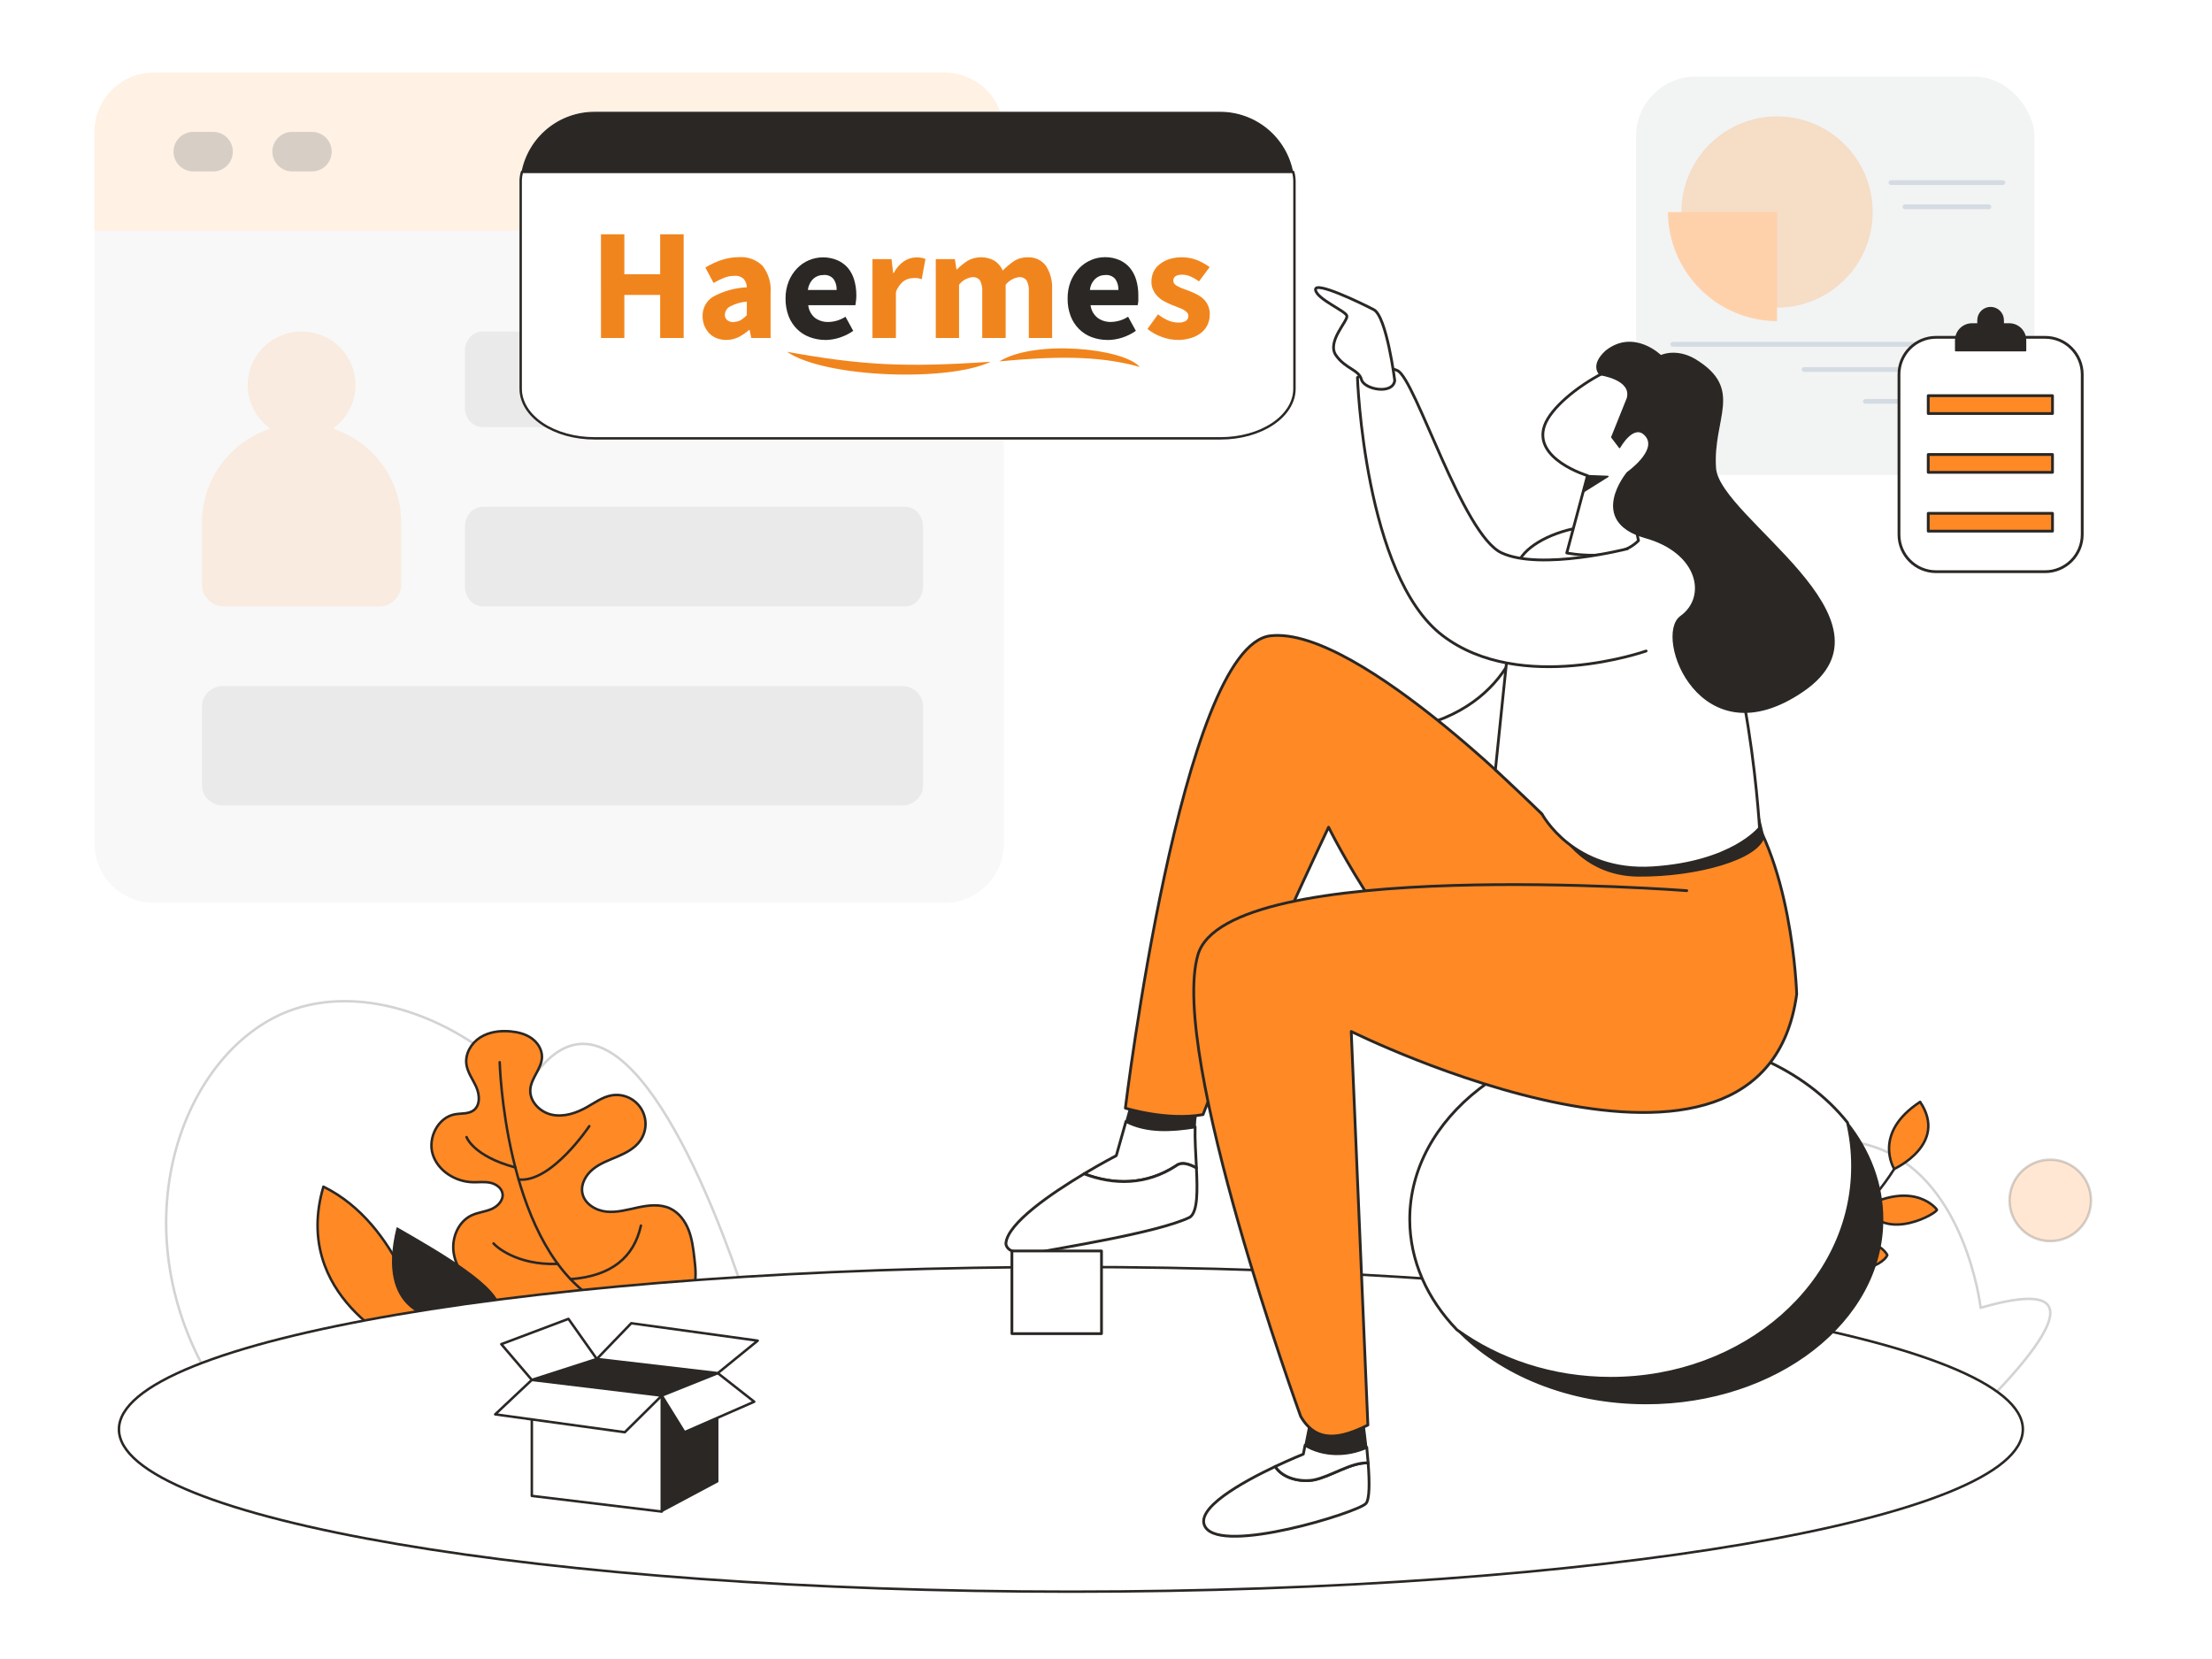 <?xml version="1.0" encoding="UTF-8"?> <svg xmlns="http://www.w3.org/2000/svg" width="640" height="480" viewBox="0 0 640 480" fill="none"><rect x="0" y="0" width="640" height="480" fill="#808080" stroke="none"/><g clip-path="url(#clip0_233_829)"><rect width="640" height="480" fill="white"></rect><g opacity="0.9"><rect x="473.366" y="22.148" width="115.255" height="115.255" rx="17.288" fill="#F1F2F2"></rect><path d="M514.152 89.019C529.425 89.019 541.825 76.619 541.825 61.346C541.825 46.074 529.425 33.674 514.152 33.674C498.88 33.674 486.48 46.074 486.48 61.346C486.48 76.619 498.88 89.019 514.152 89.019Z" fill="#FF8925" fill-opacity="0.24"></path><path d="M514.152 61.347V92.913C505.798 92.875 497.783 89.548 491.886 83.613C485.989 77.716 482.624 69.701 482.586 61.347H514.152V61.347Z" fill="#FFCCA2"></path><path d="M579.515 53.521H547.117C546.928 53.521 546.739 53.445 546.626 53.332C546.512 53.218 546.437 53.029 546.437 52.84C546.437 52.651 546.512 52.462 546.626 52.349C546.739 52.236 546.928 52.16 547.117 52.16H579.515C579.704 52.16 579.893 52.236 580.006 52.349C580.12 52.462 580.195 52.651 580.195 52.84C580.195 53.029 580.12 53.218 580.006 53.332C579.893 53.445 579.704 53.521 579.515 53.521Z" fill="#D0D7DF"></path><path d="M575.47 60.515H551.162C550.973 60.515 550.784 60.439 550.671 60.326C550.557 60.212 550.482 60.023 550.482 59.834C550.482 59.645 550.557 59.456 550.671 59.343C550.784 59.229 550.973 59.154 551.162 59.154H575.47C575.659 59.154 575.848 59.229 575.961 59.343C576.075 59.456 576.15 59.645 576.15 59.834C576.15 60.023 576.075 60.212 575.961 60.326C575.81 60.439 575.659 60.515 575.47 60.515Z" fill="#D0D7DF"></path><path d="M573.92 100.322H483.985C483.796 100.322 483.607 100.246 483.494 100.095C483.38 99.982 483.305 99.793 483.305 99.604C483.305 99.415 483.38 99.226 483.494 99.112C483.607 98.999 483.796 98.923 483.985 98.923H573.92C574.109 98.923 574.298 98.999 574.412 99.112C574.525 99.226 574.601 99.415 574.601 99.604C574.601 99.793 574.525 99.982 574.412 100.095C574.298 100.246 574.109 100.322 573.92 100.322Z" fill="#D0D7DF"></path><path d="M573.92 107.581H521.978C521.789 107.581 521.6 107.505 521.486 107.392C521.373 107.278 521.297 107.089 521.297 106.9C521.297 106.711 521.373 106.522 521.486 106.409C521.6 106.295 521.789 106.22 521.978 106.22H573.92C574.109 106.22 574.298 106.295 574.412 106.409C574.525 106.56 574.601 106.711 574.601 106.9C574.601 107.089 574.525 107.278 574.412 107.392C574.298 107.505 574.109 107.581 573.92 107.581Z" fill="#D0D7DF"></path><path d="M566.397 116.804H539.708C539.519 116.804 539.33 116.729 539.216 116.615C539.103 116.502 539.027 116.313 539.027 116.124C539.027 115.935 539.103 115.746 539.216 115.632C539.33 115.519 539.519 115.443 539.708 115.443H566.397C566.586 115.443 566.775 115.519 566.889 115.632C567.002 115.784 567.078 115.935 567.078 116.124C567.078 116.313 567.002 116.502 566.889 116.615C566.737 116.729 566.586 116.804 566.397 116.804Z" fill="#D0D7DF"></path></g><g opacity="0.5"><path d="M290.446 66.756V244.074C290.446 248.626 288.638 252.99 285.42 256.208C282.202 259.426 277.837 261.234 273.286 261.234H44.488C39.937 261.234 35.572 259.426 32.354 256.208C29.136 252.99 27.328 248.626 27.328 244.074V66.756H290.446Z" fill="#F1F2F2"></path><path d="M290.446 38.156V66.756H27.328V38.156C27.328 33.605 29.136 29.24 32.354 26.022C35.572 22.804 39.937 20.996 44.488 20.996H273.286C277.837 20.996 282.202 22.804 285.42 26.022C288.638 29.24 290.446 33.605 290.446 38.156Z" fill="#FF8925" fill-opacity="0.24"></path><path d="M260.923 198.489H64.582C61.194 198.489 58.447 201.069 58.447 204.252V227.303C58.447 230.486 61.194 233.066 64.582 233.066H260.923C264.312 233.066 267.059 230.486 267.059 227.303V204.252C267.059 201.069 264.312 198.489 260.923 198.489Z" fill="#2A2724" fill-opacity="0.14"></path><path d="M261.961 146.624H139.613C136.798 146.624 134.515 149.204 134.515 152.387V169.675C134.515 172.858 136.798 175.438 139.613 175.438H261.961C264.776 175.438 267.059 172.858 267.059 169.675V152.387C267.059 149.204 264.776 146.624 261.961 146.624Z" fill="#2A2724" fill-opacity="0.14"></path><path d="M261.961 95.912H139.613C136.798 95.912 134.515 98.389 134.515 101.444V118.041C134.515 121.096 136.798 123.573 139.613 123.573H261.961C264.776 123.573 267.059 121.096 267.059 118.041V101.444C267.059 98.389 264.776 95.912 261.961 95.912Z" fill="#2A2724" fill-opacity="0.14"></path><path d="M55.928 49.596H61.648C63.165 49.596 64.62 48.993 65.692 47.921C66.765 46.848 67.368 45.393 67.368 43.876C67.368 42.359 66.765 40.904 65.692 39.831C64.62 38.759 63.165 38.156 61.648 38.156H55.928C54.411 38.156 52.956 38.759 51.883 39.831C50.81 40.904 50.208 42.359 50.208 43.876C50.208 45.393 50.81 46.848 51.883 47.921C52.956 48.993 54.411 49.596 55.928 49.596Z" fill="#2A2724" fill-opacity="0.37"></path><path d="M84.528 49.596H90.248C91.764 49.596 93.219 48.993 94.292 47.921C95.365 46.848 95.967 45.393 95.967 43.876C95.967 42.359 95.365 40.904 94.292 39.831C93.219 38.759 91.764 38.156 90.248 38.156H84.528C83.01 38.156 81.556 38.759 80.483 39.831C79.41 40.904 78.808 42.359 78.808 43.876C78.808 45.393 79.41 46.848 80.483 47.921C81.556 48.993 83.01 49.596 84.528 49.596V49.596Z" fill="#2A2724" fill-opacity="0.37"></path><path d="M256.126 49.596H261.846C263.363 49.596 264.818 48.993 265.891 47.921C266.964 46.848 267.566 45.393 267.566 43.876C267.566 42.359 266.964 40.904 265.891 39.831C264.818 38.759 263.363 38.156 261.846 38.156H256.126C254.609 38.156 253.154 38.759 252.082 39.831C251.009 40.904 250.406 42.359 250.406 43.876C250.406 45.393 251.009 46.848 252.082 47.921C253.154 48.993 254.609 49.596 256.126 49.596Z" fill="#C6C6C6"></path></g><path opacity="0.2" d="M468.586 380.764C482.026 340.06 520.271 322.571 544.567 332.693C568.5 342.66 572.892 376.906 573.061 378.391C587.279 374.248 591.389 375.869 592.65 377.796C595.938 382.839 584.004 396.416 574.25 406.282L468.586 380.764Z" fill="white" stroke="#2A2724" stroke-width="0.72" stroke-linecap="round" stroke-linejoin="round"></path><path opacity="0.2" d="M59.446 396.654C34.893 352.278 53.434 304.243 83.317 292.619C104.246 284.478 132.156 293.634 152.238 314.686C158.265 304.801 163.74 302.438 167.555 302.078C191.905 299.769 214.83 372.814 216.202 377.292L59.446 396.654Z" fill="white" stroke="#2A2724" stroke-width="0.72" stroke-linecap="round" stroke-linejoin="round"></path><path d="M489.148 382.31C495.393 379.739 501.473 376.781 507.35 373.452C524.384 363.913 548.105 347.005 554.265 324.347" stroke="#2A2724" stroke-width="0.72" stroke-linecap="round" stroke-linejoin="round"></path><path d="M508.261 352.238C508.261 352.238 494.014 361.427 506.971 374.093C514.194 365.692 508.261 352.238 508.261 352.238Z" fill="#FF8925" stroke="#2A2724" stroke-width="0.72" stroke-linecap="round" stroke-linejoin="round"></path><path d="M532.695 377.461C532.695 377.461 528.145 366.572 507.764 374.093C518.747 384.287 522.605 383.199 532.695 377.461Z" fill="#FF8925" stroke="#2A2724" stroke-width="0.72" stroke-linecap="round" stroke-linejoin="round"></path><path d="M524.521 362.411C524.521 362.411 515.383 354.807 525.375 343.482C531.517 351.943 524.521 362.411 524.521 362.411Z" fill="#FF8925" stroke="#2A2724" stroke-width="0.72" stroke-linecap="round" stroke-linejoin="round"></path><path d="M546.052 363.121C546.052 363.121 542.165 354.681 524.521 362.401C533.289 371.626 544.964 366.186 546.052 363.121Z" fill="#FF8925" stroke="#2A2724" stroke-width="0.72" stroke-linecap="round" stroke-linejoin="round"></path><path d="M539.575 349.123C539.575 349.123 528.739 345.117 537.446 333.147C542.986 337.401 541.124 347.502 539.575 349.123Z" fill="#FF8925" stroke="#2A2724" stroke-width="0.72" stroke-linecap="round" stroke-linejoin="round"></path><path d="M560.403 349.973C560.403 349.973 554.279 341.522 539.575 349.123C545.756 359.857 561.001 350.679 560.403 349.973Z" fill="#FF8925" stroke="#2A2724" stroke-width="0.72" stroke-linecap="round" stroke-linejoin="round"></path><path d="M548.054 338.208C548.054 338.208 541.599 327.906 555.551 318.806C563.76 331.072 548.054 338.208 548.054 338.208Z" fill="#FF8925" stroke="#2A2724" stroke-width="0.72" stroke-linecap="round" stroke-linejoin="round"></path><path d="M193.916 377.684C196.844 378.12 199.593 375.721 200.59 372.937C201.588 370.152 201.257 367.09 200.918 364.151C200.594 361.356 200.263 358.531 199.25 355.909C198.238 353.287 196.448 350.866 193.905 349.652C191.077 348.316 187.756 348.676 184.698 349.324C181.639 349.973 178.549 350.884 175.436 350.563C172.324 350.243 169.107 348.283 168.498 345.218C167.976 342.592 169.518 339.915 171.604 338.24C173.689 336.565 176.286 335.654 178.732 334.599C181.178 333.543 183.678 332.235 185.216 330.053C186.183 328.694 186.722 327.078 186.766 325.411C186.81 323.745 186.357 322.103 185.463 320.695C184.57 319.287 183.278 318.177 181.751 317.507C180.224 316.837 178.532 316.638 176.892 316.933C174.309 317.398 172.115 319.026 169.828 320.316C166.755 322.056 163.167 323.255 159.713 322.535C156.258 321.814 153.15 318.677 153.438 315.157C153.711 311.807 156.788 309.117 156.813 305.756C156.813 303.623 155.541 301.624 153.798 300.396C152.054 299.167 149.918 298.627 147.797 298.422C144.738 298.126 141.514 298.526 138.921 300.172C136.327 301.819 134.53 304.902 134.944 307.928C135.272 310.331 136.853 312.344 137.826 314.563C138.798 316.782 138.978 319.786 137.041 321.242C135.549 322.362 133.478 322.077 131.637 322.401C126.713 323.28 123.712 329.246 125.211 334.011C126.709 338.777 131.752 341.911 136.756 342.048C138.435 342.095 140.135 341.857 141.781 342.188C143.427 342.52 145.081 343.629 145.383 345.268C145.743 347.239 144.032 349.033 142.192 349.821C140.351 350.61 138.283 350.783 136.468 351.622C132.649 353.406 130.686 358.031 131.223 362.209C131.76 366.388 134.4 370.066 137.66 372.735C140.92 375.404 144.789 377.198 148.611 378.97L193.916 377.684Z" fill="#FF8925" stroke="#2A2724" stroke-width="0.72" stroke-linecap="round" stroke-linejoin="round"></path><path d="M144.58 307.333C144.58 307.333 145.866 357.977 170.995 375.188" stroke="#2A2724" stroke-width="0.72" stroke-linecap="round" stroke-linejoin="round"></path><path d="M170.501 325.831C170.501 325.831 159.479 342.365 150.044 341.259" stroke="#2A2724" stroke-width="0.72" stroke-linecap="round" stroke-linejoin="round"></path><path d="M134.984 328.994C134.984 328.994 136.893 334.501 149.097 337.779" stroke="#2A2724" stroke-width="0.72" stroke-linecap="round" stroke-linejoin="round"></path><path d="M142.8 359.757C143.096 360.25 149.187 366.165 161.377 365.682" stroke="#2A2724" stroke-width="0.72" stroke-linecap="round" stroke-linejoin="round"></path><path d="M185.44 354.612C183.401 363.78 176.928 369.208 165.076 370.102" stroke="#2A2724" stroke-width="0.72" stroke-linecap="round" stroke-linejoin="round"></path><path d="M116.627 389.59C116.627 389.59 84.232 375.138 93.573 343.338C115.842 354.252 122.308 383.992 122.308 383.992L116.627 389.59Z" fill="#FF8925" stroke="#2A2724" stroke-width="0.72" stroke-linecap="round" stroke-linejoin="round"></path><path d="M126.18 381.222C126.18 381.222 108.767 380.142 114.901 355.286C127.268 362.408 144.681 372.361 144.58 378.96C136.864 382.31 126.18 381.222 126.18 381.222Z" fill="#2A2724" stroke="#2A2724" stroke-width="0.36" stroke-linecap="round" stroke-linejoin="round"></path><path d="M309.845 460.517C461.961 460.517 585.276 439.488 585.276 413.548C585.276 387.608 461.961 366.579 309.845 366.579C157.729 366.579 34.414 387.608 34.414 413.548C34.414 439.488 157.729 460.517 309.845 460.517Z" fill="white" stroke="#2A2724" stroke-width="0.72" stroke-linecap="round" stroke-linejoin="round"></path><path d="M393.992 274.492C393.992 274.492 397.357 286.56 411.009 286.163" stroke="#2A2724" stroke-width="0.72" stroke-linecap="round" stroke-linejoin="round"></path><path opacity="0.2" d="M593.208 359.094C599.717 359.094 604.994 353.819 604.994 347.311C604.994 340.804 599.717 335.528 593.208 335.528C586.699 335.528 581.422 340.804 581.422 347.311C581.422 353.819 586.699 359.094 593.208 359.094Z" fill="#FF8925" stroke="#2A2724" stroke-width="0.72" stroke-linecap="round" stroke-linejoin="round"></path><path d="M485.474 289.525C485.474 289.525 486.363 361.039 438.58 374.093" stroke="#2A2724" stroke-width="0.72" stroke-linecap="round" stroke-linejoin="round"></path><path d="M486.068 278.743C486.068 278.743 473.251 284.589 485.049 298.825C495.466 295.655 486.068 278.743 486.068 278.743Z" fill="#FF8925" stroke="#2A2724" stroke-width="0.72" stroke-linecap="round" stroke-linejoin="round"></path><path d="M503.874 302.283C503.874 302.283 492.937 296.52 483.701 309.985C497.544 317.91 503.874 302.283 503.874 302.283Z" fill="#FF8925" stroke="#2A2724" stroke-width="0.72" stroke-linecap="round" stroke-linejoin="round"></path><path d="M471.079 296.275C471.079 296.275 461.771 307.082 483.716 309.985C482.581 302.06 476.94 298.278 471.079 296.275Z" fill="#FF8925" stroke="#2A2724" stroke-width="0.72" stroke-linecap="round" stroke-linejoin="round"></path><path d="M480.946 323.306C480.946 323.306 491.806 311.977 506.251 321.768C494.277 328.889 483.543 325.637 480.946 323.306Z" fill="#FF8925" stroke="#2A2724" stroke-width="0.72" stroke-linecap="round" stroke-linejoin="round"></path><path d="M466.378 310.691C466.378 310.691 462.272 324.152 480.946 323.299C479.735 316.627 473.107 311.581 466.378 310.691Z" fill="#FF8925" stroke="#2A2724" stroke-width="0.72" stroke-linecap="round" stroke-linejoin="round"></path><path d="M476.299 337.322C476.299 337.322 488.341 323.439 501.997 336.299C493.096 345.042 477.614 340.95 476.299 337.322Z" fill="#FF8925" stroke="#2A2724" stroke-width="0.72" stroke-linecap="round" stroke-linejoin="round"></path><path d="M476.155 337.682C476.155 337.682 456.833 340.711 459.505 321.948C469.595 323.345 476.108 334.353 476.155 337.682Z" fill="#FF8925" stroke="#2A2724" stroke-width="0.72" stroke-linecap="round" stroke-linejoin="round"></path><path d="M467.664 353.222C467.664 353.222 450.45 356.439 453.122 333.59C463.954 336.558 467.963 351.341 467.664 353.222Z" fill="#FF8925" stroke="#2A2724" stroke-width="0.72" stroke-linecap="round" stroke-linejoin="round"></path><path d="M493.6 355.03C493.6 355.03 482.794 341.994 467.664 353.229C472.711 361.633 488.366 360.448 493.6 355.03Z" fill="#FF8925" stroke="#2A2724" stroke-width="0.72" stroke-linecap="round" stroke-linejoin="round"></path><path d="M191.47 437.348L153.874 432.805V399.251L191.47 403.793V437.348Z" fill="white" stroke="#2A2724" stroke-width="0.72" stroke-linecap="round" stroke-linejoin="round"></path><path d="M191.47 403.793L207.683 397.295V428.706L191.47 437.348V403.793Z" fill="#2A2724" stroke="#2A2724" stroke-width="0.36" stroke-linecap="round" stroke-linejoin="round"></path><path d="M207.683 397.295L172.674 393.195L153.874 399.251L191.47 403.793L207.683 397.295Z" fill="#2A2724" stroke="#2A2724" stroke-width="0.36" stroke-linecap="round" stroke-linejoin="round"></path><path d="M191.47 403.793L198.033 414.387L218.22 405.558L207.683 397.295L191.47 403.793Z" fill="white" stroke="#2A2724" stroke-width="0.72" stroke-linecap="round" stroke-linejoin="round"></path><path d="M172.673 393.196L164.471 381.589L145.041 388.909L153.874 399.251L172.673 393.196Z" fill="white" stroke="#2A2724" stroke-width="0.72" stroke-linecap="round" stroke-linejoin="round"></path><path d="M182.641 382.853L172.673 393.195L207.683 397.294L219.228 387.896L182.641 382.853Z" fill="white" stroke="#2A2724" stroke-width="0.72" stroke-linecap="round" stroke-linejoin="round"></path><path d="M153.874 399.251L143.272 409.218L180.778 414.387L191.47 403.793L153.874 399.251Z" fill="white" stroke="#2A2724" stroke-width="0.72" stroke-linecap="round" stroke-linejoin="round"></path><path d="M441.761 175.095C441.761 175.095 441.432 200.874 413.006 209.467C408.377 223.989 436.141 233.264 436.141 233.264L453.993 222.031L441.761 175.095Z" fill="white" stroke="#2A2724" stroke-width="0.802" stroke-linecap="round" stroke-linejoin="round"></path><path d="M345.787 326.061C345.867 323.654 346.14 321.608 346.786 320.268C337.752 317.183 327.394 318.711 327.394 318.711L325.789 324.448C331.855 327.605 339.068 327.136 345.787 326.061Z" fill="#2A2724" stroke="#2A2724" stroke-width="0.401" stroke-linecap="round" stroke-linejoin="round"></path><path d="M345.787 326.06C339.068 327.14 331.855 327.605 325.781 324.456L322.981 334.356C322.981 334.356 318.901 336.471 313.658 339.608C322.339 342.913 331.682 342.881 340.239 337.321C341.908 335.985 344.054 336.812 346.164 337.899C345.968 333.819 345.671 329.543 345.787 326.06Z" fill="white" stroke="#2A2724" stroke-width="0.802" stroke-linecap="round" stroke-linejoin="round"></path><path d="M340.231 337.333C331.674 342.893 322.331 342.925 313.65 339.62C304.379 345.168 291.47 353.901 291.036 359.77C291.241 363.008 297.664 363.116 301.174 362.237C304.684 361.359 334.956 356.765 344.279 352.176C346.565 350.572 346.485 344.486 346.156 337.911C344.062 336.824 341.916 335.997 340.231 337.333Z" fill="white" stroke="#2A2724" stroke-width="0.802" stroke-linecap="round" stroke-linejoin="round"></path><path d="M509.048 278.659C507.444 314.338 455.694 315.815 429.662 297.237C403.631 278.659 384.399 239.329 384.399 239.329C384.399 239.329 362.179 285.864 348.066 322.49C337.547 324.367 325.601 320.613 325.601 320.613C325.601 320.613 341.788 186.957 367.562 183.961C393.337 180.964 448.501 237.901 448.501 237.901L501.258 234.066" fill="#FF8925"></path><path d="M509.048 278.659C507.444 314.338 455.694 315.815 429.662 297.237C403.631 278.659 384.399 239.329 384.399 239.329C384.399 239.329 362.179 285.864 348.066 322.49C337.547 324.367 325.601 320.613 325.601 320.613C325.601 320.613 341.788 186.957 367.562 183.961C393.337 180.964 448.501 237.901 448.501 237.901L501.258 234.066" stroke="#2A2724" stroke-width="0.802" stroke-linecap="round" stroke-linejoin="round"></path><path d="M544.7 352.81C544.7 382.235 514.067 406.097 476.277 406.097C453.877 406.097 433.995 397.716 421.519 384.759C412.942 375.853 407.879 364.793 407.879 352.81C407.879 323.377 438.508 299.52 476.297 299.52C500.905 299.52 522.479 309.637 534.538 324.821C540.973 332.937 544.7 342.524 544.7 352.81Z" fill="#2A2724" stroke="#2A2724" stroke-width="0.401" stroke-linecap="round" stroke-linejoin="round"></path><path d="M535.998 337.494C535.998 371.34 504.684 398.783 466.052 398.783C449.123 398.783 433.602 393.512 421.523 384.742C412.946 375.837 407.883 364.777 407.883 352.794C407.883 323.361 438.512 299.503 476.301 299.503C500.909 299.503 522.483 309.621 534.542 324.805C535.525 328.962 536.014 333.221 535.998 337.494V337.494Z" fill="white" stroke="#2A2724" stroke-width="0.802" stroke-linecap="round" stroke-linejoin="round"></path><path d="M380.123 428.192C376.255 428.894 371.064 427.731 368.974 424.305C359.451 428.81 345.35 436.601 348.772 441.88C353.838 449.703 392.498 437.692 395.158 435.06C396.317 433.901 396.265 428.722 395.844 423.278C390.934 423.013 385.161 427.185 380.123 428.192Z" fill="white" stroke="#2A2724" stroke-width="0.802" stroke-linecap="round" stroke-linejoin="round"></path><path d="M377.607 418.131L377.086 420.731C377.086 420.731 373.559 422.139 368.974 424.305C371.064 427.731 376.255 428.895 380.122 428.193C385.161 427.186 390.934 423.018 395.844 423.266C395.728 421.754 395.583 420.221 395.443 418.753C389.698 421.325 382.854 421.297 377.607 418.131Z" fill="white" stroke="#2A2724" stroke-width="0.802" stroke-linecap="round" stroke-linejoin="round"></path><path d="M395.427 418.753C394.865 413.458 394.163 408.945 394.163 408.945L379.072 410.814L377.607 418.132C382.855 421.297 389.698 421.325 395.427 418.753Z" fill="#2A2724" stroke="#2A2724" stroke-width="0.401" stroke-linecap="round" stroke-linejoin="round"></path><path d="M488.035 257.698C488.035 257.698 354.986 247.492 346.594 276.26C338.201 305.027 376.336 409.823 376.336 409.823C381.017 417.846 388.138 416.109 395.768 412.31L390.954 298.436C390.954 298.436 510.248 357.772 519.84 287.649C519.84 287.649 518.636 246.891 501.855 228.911L452.998 236.874" fill="#FF8925"></path><path d="M488.035 257.698C488.035 257.698 354.986 247.492 346.594 276.26C338.201 305.027 376.336 409.823 376.336 409.823C381.017 417.846 388.138 416.109 395.768 412.31L390.954 298.436C390.954 298.436 510.248 357.772 519.84 287.649C519.84 287.649 518.636 246.891 501.855 228.911L452.998 236.874" stroke="#2A2724" stroke-width="0.802" stroke-linecap="round" stroke-linejoin="round"></path><path d="M450.523 239.193C450.523 239.193 456.965 253.294 473.991 253.43C491.016 253.567 508.595 248.528 510.296 242.198L508.767 235.671L450.523 239.193Z" fill="#2A2724" stroke="#2A2724" stroke-width="0.401" stroke-linecap="round" stroke-linejoin="round"></path><path d="M446.138 235.498C446.138 235.498 455.116 252.588 478.195 251.087C501.274 249.587 509.084 239.578 509.084 239.578C509.084 239.578 505.189 171.076 485.416 158.19C465.642 145.305 440.12 155.194 438.917 164.184C437.713 173.174 432.667 222.717 432.667 222.717C432.667 222.717 443.731 233.091 446.138 235.498Z" fill="white" stroke="#2A2724" stroke-width="0.802" stroke-linecap="round" stroke-linejoin="round"></path><path d="M474.079 156.393C474.079 156.393 471.271 147.6 478.091 139.211C484.886 134.016 489.881 113.838 483.089 106.047C476.297 98.257 450.519 113.24 446.92 123.029C443.322 132.817 459.308 137.611 459.308 137.611L453.315 159.988C453.315 159.988 467.837 162.928 474.079 156.393Z" fill="white" stroke="#2A2724" stroke-width="0.802" stroke-linecap="round" stroke-linejoin="round"></path><path d="M476.277 188.357C476.277 188.357 439.912 201.142 417.331 183.848C394.749 166.554 392.751 109.232 392.751 109.232C392.751 109.232 399.146 104.819 404.341 107.226C409.536 109.633 423.123 154.792 434.504 159.987C445.885 165.182 470.842 158.784 470.842 158.784" fill="white"></path><path d="M476.277 188.357C476.277 188.357 439.912 201.142 417.331 183.848C394.749 166.554 392.751 109.232 392.751 109.232C392.751 109.232 399.146 104.819 404.341 107.226C409.536 109.633 423.123 154.792 434.504 159.987C445.885 165.182 470.842 158.784 470.842 158.784" stroke="#2A2724" stroke-width="0.802" stroke-linecap="round" stroke-linejoin="round"></path><path d="M470.854 115.266L466.34 126.498L468.599 129.471C468.599 129.471 472.783 121.869 476.277 126.165C479.771 130.462 470.854 136.744 470.854 136.744C470.854 136.744 459.22 150.652 475.916 155.47C491.562 159.767 494.161 172.764 486.306 178.381C478.452 183.997 492.003 220.35 521.749 199.863C551.495 179.375 497.278 149.962 496.299 135.42C495.32 120.878 504.563 112.618 490.35 104.025C484.814 100.816 480.518 102.95 480.518 102.95C480.518 102.95 472.751 95.268 464.732 101.546C460.022 105.762 462.951 108.386 462.951 108.386C462.951 108.386 472.43 109.649 470.854 115.266Z" fill="#2A2724" stroke="#2A2724" stroke-width="0.401" stroke-linecap="round" stroke-linejoin="round"></path><path d="M459.292 137.611L465.229 137.847L458.016 142.376L459.292 137.611Z" fill="#2A2724" stroke="#2A2724" stroke-width="0.401" stroke-linecap="round" stroke-linejoin="round"></path><path d="M318.697 361.948H292.778V385.861H318.697V361.948Z" fill="white" stroke="#2A2724" stroke-width="0.802" stroke-linecap="round" stroke-linejoin="round"></path><path d="M403.543 110.075C403.543 110.075 401.196 91.537 397.469 89.591C393.742 87.646 380.303 81.167 380.62 83.847C380.937 86.527 389.285 89.916 389.691 91.373C390.096 92.829 383.777 98.838 386.533 102.794C389.289 106.749 393.169 106.934 393.911 109.814C394.653 112.694 403.057 114.283 403.543 110.075Z" fill="white" stroke="#2A2724" stroke-width="0.802" stroke-linecap="round" stroke-linejoin="round"></path><path d="M353.033 32.522H171.994C167.021 32.523 162.204 34.261 158.377 37.436C154.549 40.611 151.95 45.023 151.03 49.911H373.998C373.077 45.024 370.478 40.612 366.65 37.437C362.823 34.262 358.006 32.524 353.033 32.522V32.522Z" fill="#2A2724" stroke="#2A2724" stroke-width="0.347" stroke-linecap="round" stroke-linejoin="round"></path><path d="M151.03 49.743C150.781 50.619 150.654 51.509 150.651 52.402V112.473C150.65 114.358 151.202 116.225 152.275 117.967C153.348 119.709 154.921 121.291 156.905 122.624C158.888 123.957 161.243 125.015 163.834 125.736C166.426 126.457 169.204 126.828 172.008 126.827H353.168C355.973 126.828 358.75 126.457 361.342 125.736C363.934 125.015 366.288 123.957 368.272 122.624C370.255 121.291 371.828 119.709 372.901 117.967C373.974 116.225 374.526 114.358 374.525 112.473V52.402C374.52 51.509 374.393 50.619 374.146 49.743H151.03Z" fill="white" stroke="#2A2724" stroke-width="0.694" stroke-linecap="round" stroke-linejoin="round"></path><path fill-rule="evenodd" clip-rule="evenodd" d="M227.712 101.788C248.78 105.566 261.242 106.422 286.628 104.662C274.589 110.513 238.74 109.385 227.712 101.788ZM289.161 104.552C303.618 103.226 317.274 102.602 329.784 106.173C324.95 100.691 299.486 98.199 289.161 104.551L289.161 104.552Z" fill="#F1851D"></path><path d="M173.88 97.797L173.878 67.794L180.644 67.794L180.644 79.346L191.009 79.346L191.008 67.793L197.808 67.793L197.81 97.796L191.006 97.796L191.005 85.328L180.645 85.328L180.646 97.797L173.88 97.797Z" fill="#F1851D"></path><path d="M210.099 98.359C209.13 98.366 208.17 98.182 207.273 97.818C206.461 97.493 205.729 96.994 205.13 96.357C204.546 95.718 204.084 94.979 203.766 94.174C203.439 93.302 203.274 92.378 203.279 91.446C203.251 90.325 203.519 89.216 204.056 88.231C204.593 87.246 205.38 86.419 206.338 85.835C209.336 84.201 212.668 83.275 216.08 83.128C216.063 82.245 215.748 81.393 215.184 80.713C214.825 80.381 214.399 80.129 213.935 79.974C213.471 79.818 212.979 79.764 212.492 79.813C211.492 79.805 210.5 79.988 209.57 80.355C208.494 80.778 207.453 81.287 206.458 81.874L204.08 77.409C205.533 76.516 207.082 75.79 208.698 75.244C210.354 74.684 212.091 74.401 213.84 74.406C215.088 74.315 216.34 74.493 217.513 74.928C218.686 75.364 219.752 76.046 220.638 76.929C222.358 79.146 223.185 81.927 222.956 84.723L222.957 97.797L217.365 97.797L216.896 95.459L216.742 95.459C215.806 96.28 214.772 96.981 213.664 97.547C212.559 98.085 211.346 98.363 210.117 98.359L210.099 98.359ZM212.398 93.118C213.082 93.131 213.756 92.956 214.347 92.612C214.98 92.209 215.562 91.731 216.079 91.187L216.079 87.275C214.336 87.399 212.642 87.897 211.11 88.737C210.708 88.977 210.371 89.312 210.13 89.714C209.889 90.115 209.75 90.57 209.727 91.037C209.708 91.348 209.764 91.658 209.889 91.943C210.015 92.227 210.207 92.478 210.449 92.673C211.019 93.067 211.706 93.253 212.397 93.199L212.398 93.118Z" fill="#F1851D"></path><path d="M238.817 98.358C237.268 98.36 235.732 98.085 234.28 97.546C232.899 97.039 231.643 96.241 230.595 95.209C229.527 94.141 228.697 92.86 228.159 91.448C227.557 89.828 227.26 88.111 227.282 86.382C227.264 84.691 227.567 83.012 228.178 81.434C228.74 80.04 229.56 78.764 230.594 77.674C231.565 76.658 232.731 75.85 234.023 75.296C235.33 74.743 236.734 74.458 238.153 74.458C239.572 74.458 240.977 74.743 242.283 75.296C243.46 75.802 244.506 76.568 245.343 77.538C246.178 78.562 246.796 79.746 247.159 81.018C247.56 82.418 247.764 83.867 247.763 85.323C247.779 85.911 247.747 86.5 247.665 87.082C247.568 87.667 247.549 88.037 247.489 88.309L233.849 88.31C233.999 89.738 234.698 91.051 235.798 91.973C236.93 92.789 238.3 93.207 239.695 93.161C241.447 93.12 243.153 92.594 244.624 91.641L246.865 95.733C245.668 96.569 244.354 97.223 242.965 97.676C241.6 98.123 240.174 98.359 238.737 98.377L238.817 98.358ZM233.751 83.898L242.07 83.897C242.124 82.785 241.816 81.684 241.193 80.761C240.83 80.325 240.363 79.987 239.835 79.78C239.307 79.572 238.736 79.501 238.173 79.573C237.133 79.563 236.127 79.938 235.348 80.626C234.453 81.499 233.888 82.655 233.751 83.898V83.898Z" fill="#2A2724"></path><path d="M252.435 97.793L252.434 74.973L257.948 74.973L258.416 78.967L258.611 78.967C259.281 77.601 260.295 76.433 261.553 75.578C262.593 74.885 263.809 74.501 265.058 74.472C265.586 74.472 266.114 74.511 266.636 74.588C267.024 74.663 267.403 74.781 267.766 74.939L266.677 80.791C266.276 80.651 265.866 80.541 265.45 80.459C265.022 80.421 264.592 80.421 264.164 80.459C263.235 80.477 262.33 80.759 261.554 81.271C260.456 82.095 259.639 83.238 259.216 84.544L259.217 97.793L252.435 97.793Z" fill="#F1851D"></path><path d="M270.749 97.793L270.748 74.979L276.28 74.979L276.728 77.92L276.923 77.92C277.842 76.986 278.861 76.156 279.962 75.445C281.153 74.779 282.495 74.429 283.859 74.429C285.223 74.429 286.565 74.779 287.756 75.445C288.797 76.145 289.621 77.124 290.133 78.27C291.106 77.27 292.177 76.369 293.328 75.581C294.484 74.823 295.842 74.429 297.225 74.451C298.262 74.376 299.302 74.564 300.248 74.996C301.193 75.428 302.015 76.092 302.637 76.926C303.902 78.925 304.52 81.264 304.41 83.627L304.411 97.791L297.674 97.792L297.673 84.504C297.78 83.328 297.55 82.146 297.01 81.095C296.755 80.778 296.427 80.528 296.053 80.369C295.679 80.209 295.272 80.144 294.867 80.179C293.333 80.385 291.938 81.173 290.97 82.381L290.971 97.792L284.192 97.793L284.191 84.505C284.287 83.329 284.058 82.15 283.528 81.096C283.273 80.779 282.945 80.529 282.571 80.37C282.197 80.21 281.789 80.144 281.384 80.18C280.62 80.266 279.881 80.506 279.211 80.884C278.542 81.262 277.955 81.771 277.486 82.381L277.487 97.793L270.749 97.793Z" fill="#F1851D"></path><path d="M320.41 98.359C318.855 98.363 317.311 98.088 315.852 97.547C314.486 97.034 313.244 96.238 312.208 95.21C311.133 94.147 310.302 92.864 309.772 91.45C309.161 89.832 308.863 88.112 308.895 86.384C308.87 84.693 309.168 83.014 309.771 81.435C310.335 80.026 311.161 78.736 312.207 77.636C313.177 76.617 314.344 75.805 315.637 75.249C316.903 74.699 318.269 74.413 319.65 74.409C321.109 74.383 322.557 74.669 323.897 75.247C325.07 75.765 326.109 76.543 326.936 77.521C327.763 78.554 328.378 79.738 328.748 81.008C329.15 82.408 329.353 83.857 329.352 85.313L329.352 87.073C329.319 87.486 329.254 87.896 329.158 88.3L315.525 88.3C315.7 89.743 316.435 91.058 317.571 91.963C318.703 92.779 320.074 93.197 321.468 93.151C323.22 93.11 324.927 92.584 326.397 91.631L328.638 95.723C327.442 96.561 326.129 97.217 324.742 97.671C323.383 98.117 321.964 98.354 320.533 98.373L320.41 98.359ZM315.345 83.899L323.587 83.898C323.632 82.787 323.325 81.689 322.71 80.762C322.353 80.339 321.899 80.01 321.386 79.803C320.874 79.596 320.318 79.517 319.768 79.574C318.728 79.56 317.72 79.936 316.943 80.627C316.032 81.489 315.464 82.652 315.345 83.9L315.345 83.899Z" fill="#2A2724"></path><path d="M340.751 98.353C339.166 98.336 337.596 98.039 336.114 97.477C334.624 96.948 333.234 96.17 332.003 95.177L335.042 90.948C335.962 91.671 336.97 92.273 338.042 92.741C338.96 93.13 339.947 93.329 340.944 93.325C341.714 93.378 342.483 93.201 343.152 92.816C343.377 92.656 343.556 92.442 343.675 92.193C343.793 91.944 343.846 91.669 343.829 91.394C343.831 91.025 343.691 90.67 343.439 90.401C343.132 90.082 342.776 89.813 342.386 89.603C341.905 89.342 341.403 89.121 340.886 88.94L339.19 88.277C338.469 87.985 337.748 87.653 337.067 87.303C336.359 86.938 335.704 86.479 335.119 85.939C334.522 85.389 334.038 84.727 333.697 83.991C333.311 83.218 333.12 82.364 333.139 81.501C333.139 80.5 333.352 79.511 333.762 78.599C334.195 77.733 334.822 76.98 335.594 76.397C336.42 75.755 337.355 75.267 338.353 74.956C341.043 74.145 343.93 74.276 346.535 75.326C347.754 75.845 348.911 76.499 349.985 77.274L346.907 81.422C346.153 80.854 345.336 80.377 344.471 80C343.716 79.659 342.898 79.48 342.069 79.474C340.355 79.474 339.478 80.039 339.478 81.233C339.471 81.588 339.604 81.931 339.849 82.188C340.137 82.477 340.473 82.714 340.842 82.889C341.302 83.128 341.777 83.336 342.264 83.513L343.939 84.136C344.68 84.407 345.401 84.74 346.122 85.091C346.83 85.433 347.486 85.872 348.071 86.397C348.715 86.972 349.224 87.683 349.561 88.478C349.898 89.274 350.055 90.134 350.019 90.997C350.024 91.996 349.819 92.985 349.416 93.9C349.002 94.798 348.389 95.591 347.623 96.218C346.749 96.918 345.751 97.447 344.682 97.777C343.37 98.183 342.002 98.38 340.629 98.361L340.751 98.353Z" fill="#F1851D"></path><path opacity="0.5" d="M96.299 124.002C98.995 122.101 101.013 119.399 102.059 116.285C103.106 113.172 103.128 109.809 102.123 106.682C101.117 103.556 99.136 100.827 96.465 98.891C93.794 96.955 90.572 95.912 87.264 95.912C83.956 95.912 80.734 96.955 78.063 98.891C75.392 100.827 73.411 103.556 72.405 106.682C71.4 109.809 71.422 113.172 72.469 116.285C73.516 119.399 75.533 122.101 78.229 124.002C72.473 125.889 67.463 129.528 63.911 134.403C60.36 139.278 58.448 145.139 58.447 151.154V169.151C58.449 170.819 59.118 172.418 60.307 173.597C61.496 174.776 63.109 175.438 64.79 175.438H109.738C111.419 175.438 113.03 174.776 114.219 173.597C115.407 172.418 116.074 170.819 116.074 169.151V151.154C116.075 145.14 114.164 139.278 110.614 134.404C107.064 129.529 102.054 125.889 96.299 124.002V124.002Z" fill="#FF8925" fill-opacity="0.24"></path><path d="M591.71 97.597H560.176C554.243 97.597 549.434 102.406 549.434 108.339V154.663C549.434 160.595 554.243 165.405 560.176 165.405H591.71C597.642 165.405 602.452 160.595 602.452 154.663V108.339C602.452 102.406 597.642 97.597 591.71 97.597Z" fill="white" stroke="#2A2724" stroke-width="0.809" stroke-linecap="round" stroke-linejoin="round"></path><path d="M581.32 93.727H579.597V92.651C579.597 91.681 579.212 90.752 578.527 90.067C577.841 89.382 576.912 88.997 575.943 88.997C574.974 88.997 574.044 89.382 573.359 90.067C572.674 90.752 572.289 91.681 572.289 92.651V93.727H570.566C569.945 93.727 569.33 93.849 568.756 94.087C568.182 94.325 567.66 94.673 567.221 95.113C566.782 95.552 566.434 96.074 566.197 96.648C565.959 97.222 565.838 97.837 565.838 98.458V101.467H586.06V98.458C586.06 97.836 585.938 97.22 585.7 96.645C585.462 96.07 585.113 95.548 584.672 95.108C584.232 94.669 583.709 94.32 583.134 94.083C582.559 93.846 581.942 93.725 581.32 93.727V93.727Z" fill="#2A2724" stroke="#2A2724" stroke-width="0.404" stroke-linecap="round" stroke-linejoin="round"></path><path d="M593.849 114.482H557.899V119.643H593.849V114.482Z" fill="#FF8925" stroke="#2A2724" stroke-width="0.809" stroke-linecap="round" stroke-linejoin="round"></path><path d="M593.849 131.501H557.899V136.661H593.849V131.501Z" fill="#FF8925" stroke="#2A2724" stroke-width="0.809" stroke-linecap="round" stroke-linejoin="round"></path><path d="M593.849 148.52H557.899V153.68H593.849V148.52Z" fill="#FF8925" stroke="#2A2724" stroke-width="0.809" stroke-linecap="round" stroke-linejoin="round"></path></g><defs><clipPath id="clip0_233_829"><rect width="640" height="480" fill="white"></rect></clipPath></defs></svg> 